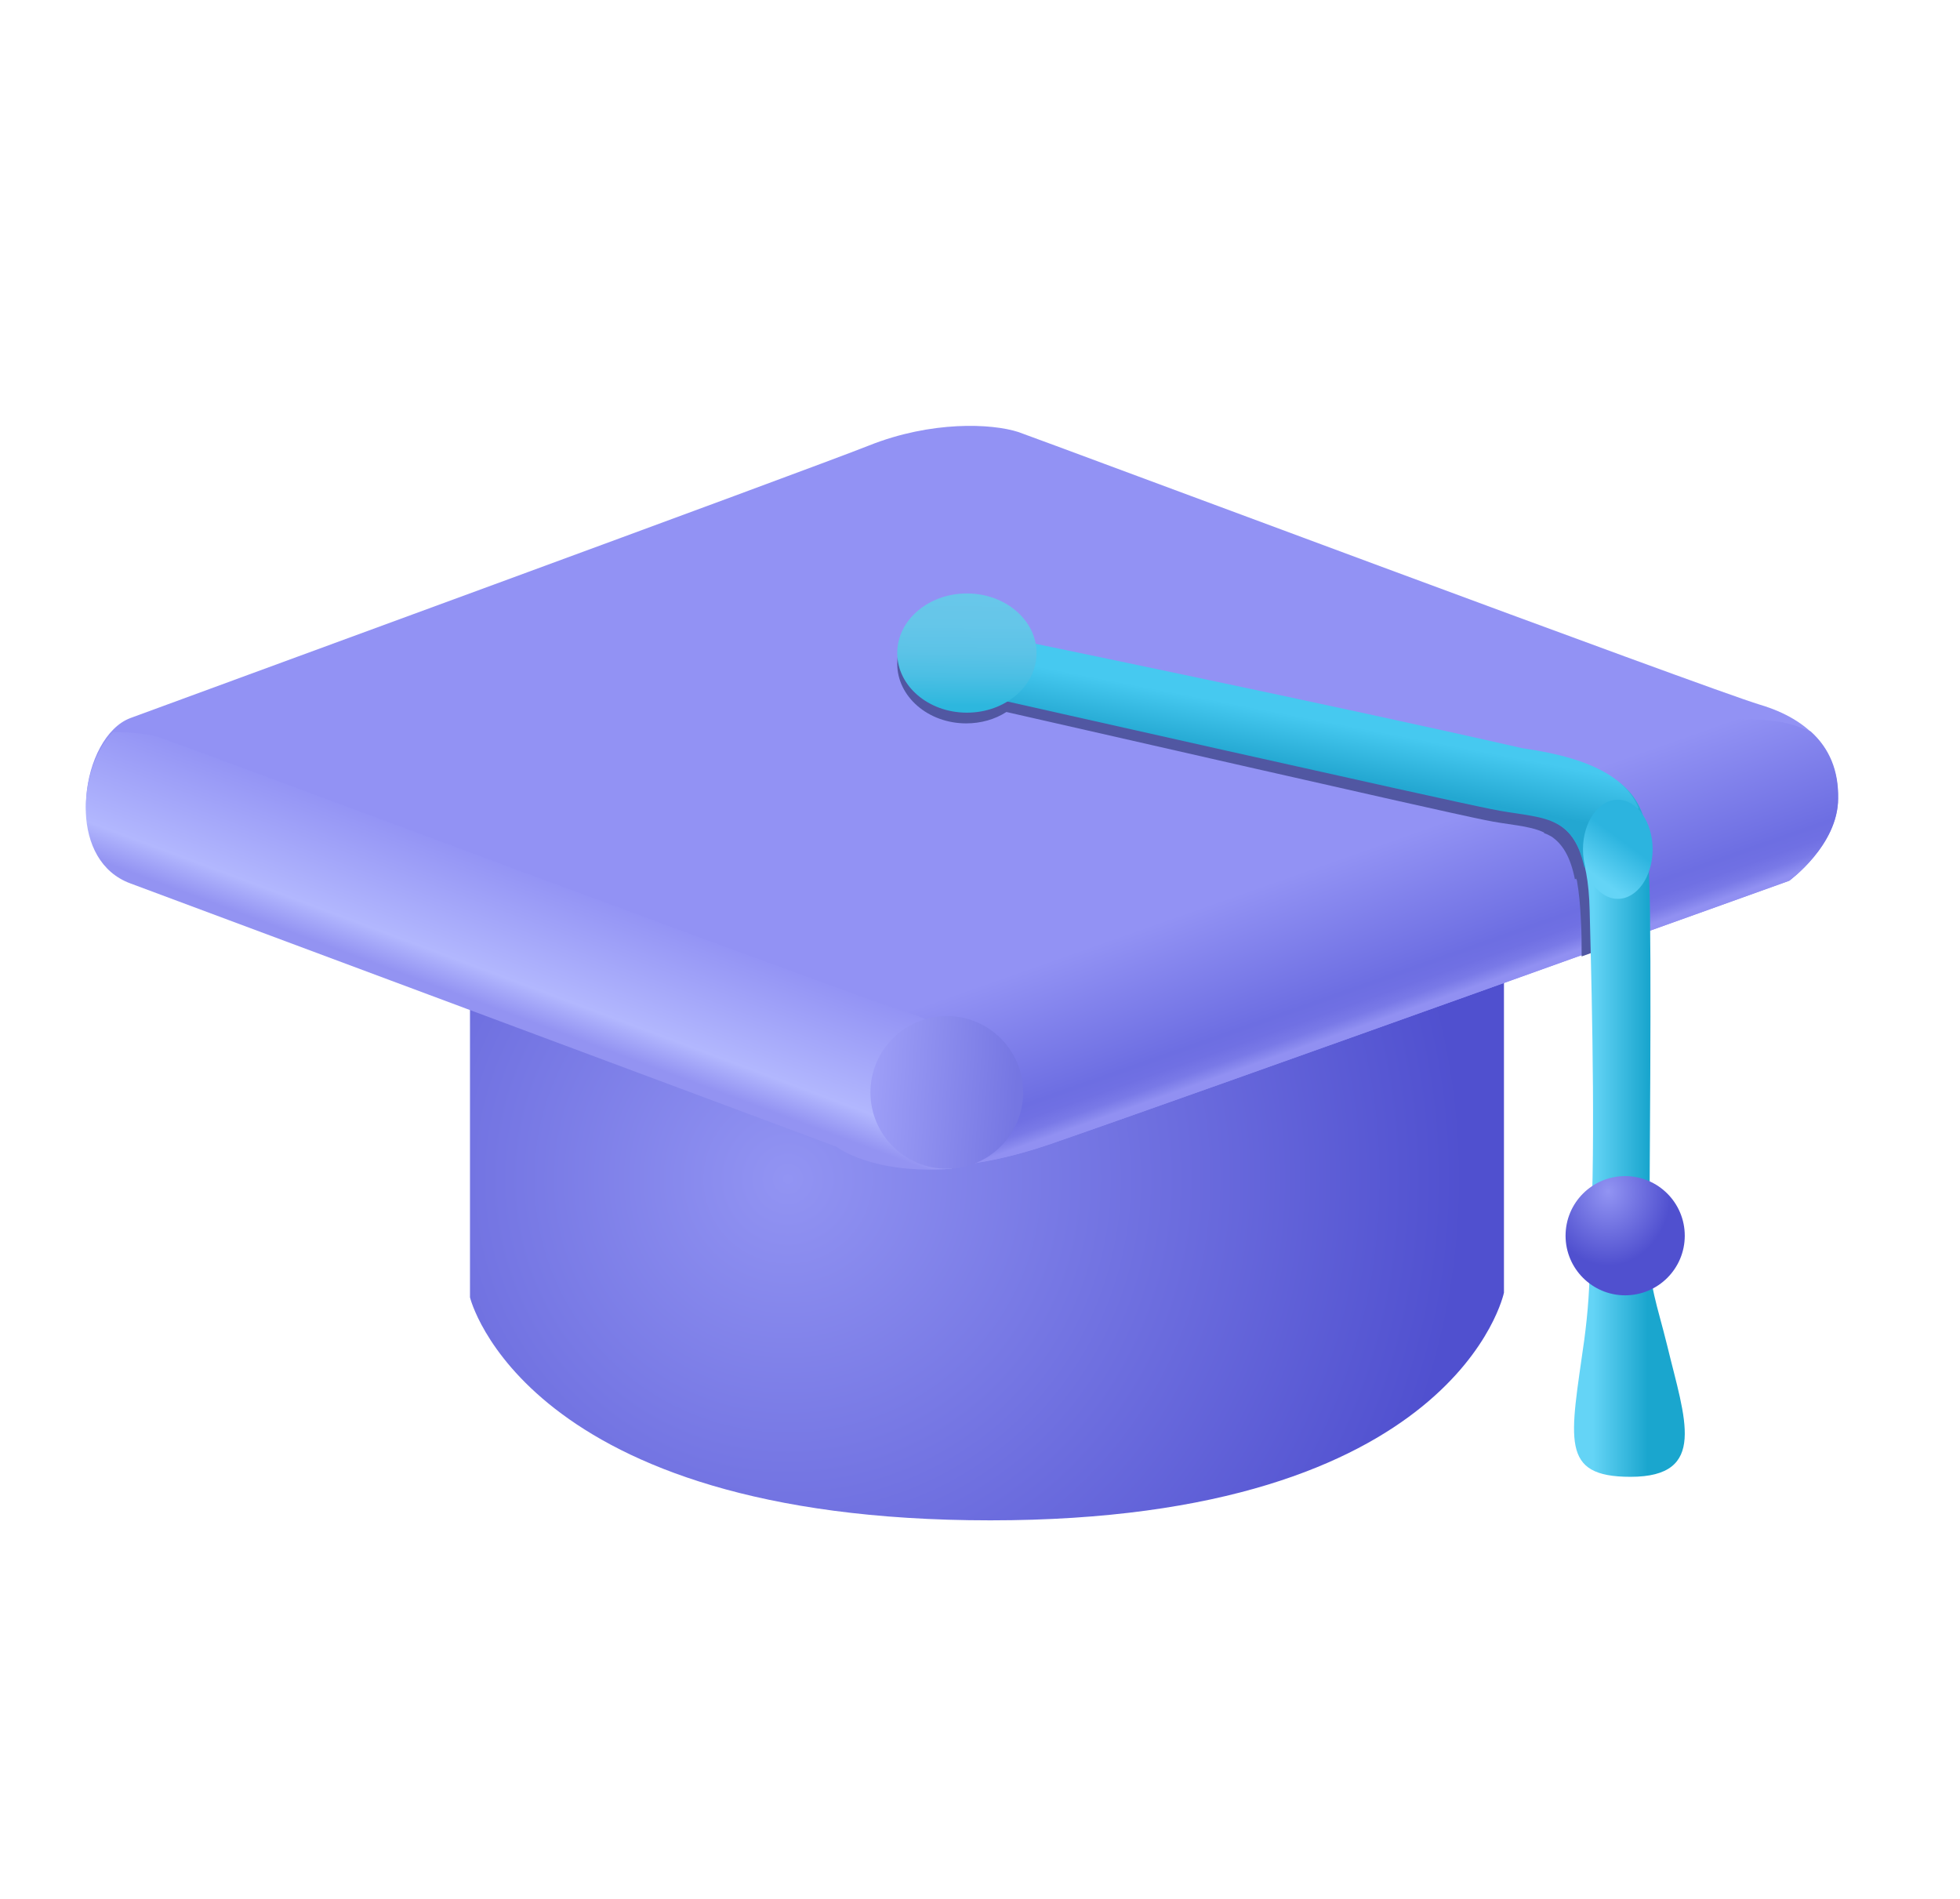 <svg width="160" height="155" viewBox="0 0 160 155" fill="none" xmlns="http://www.w3.org/2000/svg">
<path d="M38.366 78.727V105.896C38.366 105.896 42.739 124.1 80.842 124.1C118.945 124.1 122.772 105.514 122.772 105.514V77.634L38.366 78.727Z" fill="url(#paint0_radial_2598_2808)"/>
<path d="M10.705 71.894L68.269 93.378C68.269 93.378 73.572 97.587 85.763 93.378C97.953 89.169 146.06 71.894 146.06 71.894C146.06 71.894 150.051 68.997 150.051 65.17C150.051 61.343 147.864 58.774 143.655 57.517C139.445 56.259 85.325 36.033 83.139 35.267C80.952 34.557 76.032 34.338 70.948 36.361C65.864 38.383 14.641 57.134 10.651 58.61C6.66 60.086 5.02 69.817 10.705 71.894Z" fill="#9292F4"/>
<path d="M147.809 59.703C147.098 59.429 146.661 59.265 146.497 59.211C144.31 58.5 139.39 58.281 134.306 60.304C129.222 62.327 78 81.077 74.009 82.553C70.401 83.865 68.761 91.792 72.478 94.963C75.321 95.455 79.694 95.455 85.762 93.377C97.953 89.168 146.06 71.893 146.06 71.893C146.06 71.893 150.05 68.996 150.05 65.169C150.105 62.928 149.34 61.069 147.809 59.703Z" fill="url(#paint1_linear_2598_2808)"/>
<path d="M80.077 90.153C80.077 86.326 77.89 83.757 73.681 82.499C69.472 81.242 15.352 60.961 13.165 60.25C12.29 59.922 10.869 59.758 9.229 59.758C6.332 62.655 5.73 70.308 10.65 72.112L68.269 93.597C68.269 93.597 71.166 95.892 77.672 95.4C78.765 94.198 80.077 92.284 80.077 90.153Z" fill="url(#paint2_linear_2598_2808)"/>
<path d="M77.289 95.4C80.731 95.4 83.521 92.61 83.521 89.168C83.521 85.726 80.731 82.936 77.289 82.936C73.847 82.936 71.057 85.726 71.057 89.168C71.057 92.61 73.847 95.4 77.289 95.4Z" fill="url(#paint3_linear_2598_2808)"/>
<path d="M133.705 70.417C133.76 70.089 133.815 69.761 133.815 69.379C133.815 68.067 133.377 66.919 132.667 66.153C132.229 65.443 131.573 64.787 130.644 64.185C130.589 64.185 130.589 64.131 130.535 64.131C129.059 63.201 126.872 62.436 123.537 61.944C111.237 59.101 90.628 54.728 84.396 53.416C83.959 51.12 81.663 49.316 78.875 49.316C75.759 49.316 73.244 51.503 73.244 54.181C73.244 56.86 75.759 59.047 78.875 59.047C80.078 59.047 81.225 58.719 82.155 58.117C86.528 59.101 117.305 66.153 121.132 66.919C123.155 67.356 124.795 67.356 126.052 67.957C126.052 67.957 126.052 67.957 126.052 68.012C126.271 68.067 126.435 68.176 126.653 68.285C127.528 68.887 128.184 69.871 128.567 71.784C128.621 71.729 128.621 71.729 128.676 71.729C128.676 71.784 128.731 71.839 128.731 71.893C128.895 72.823 129.004 73.916 129.059 75.228C129.113 76.103 129.113 77.087 129.113 78.071C130.753 77.469 132.393 76.923 133.924 76.376C133.924 74.9 133.869 73.697 133.869 72.823C133.705 72.003 133.705 71.237 133.705 70.417Z" fill="#5157A2"/>
<path d="M136.111 109.887C135.236 106.333 134.635 105.076 134.635 101.905C134.635 98.735 134.853 77.469 134.635 71.894C134.471 68.231 135.017 64.787 130.207 62.709C129.004 63.694 127.637 64.951 126.599 66.974C128.403 67.684 129.66 69.488 129.769 74.353C129.988 82.608 130.261 95.236 129.769 102.069C129.824 104.857 129.605 107.263 129.332 109.34C128.184 117.54 127.309 120.547 133.104 120.547C139.445 120.547 137.532 115.791 136.111 109.887Z" fill="url(#paint4_linear_2598_2808)"/>
<path d="M124.248 61.069C109.433 57.68 82.647 52.159 82.647 52.159L81.663 57.133C81.663 57.133 117.579 65.224 121.733 66.044C125.669 66.864 128.348 66.263 129.332 70.8C131.081 69.269 132.503 67.684 133.76 65.935C132.776 63.748 130.425 61.944 124.248 61.069Z" fill="url(#paint5_linear_2598_2808)"/>
<path d="M78.93 58.172C82.069 58.172 84.615 55.994 84.615 53.307C84.615 50.62 82.069 48.441 78.93 48.441C75.79 48.441 73.244 50.62 73.244 53.307C73.244 55.994 75.79 58.172 78.93 58.172Z" fill="url(#paint6_linear_2598_2808)"/>
<path d="M132.667 105.732C135.354 105.732 137.532 103.554 137.532 100.867C137.532 98.18 135.354 96.001 132.667 96.001C129.98 96.001 127.801 98.18 127.801 100.867C127.801 103.554 129.98 105.732 132.667 105.732Z" fill="url(#paint7_radial_2598_2808)"/>
<path d="M132.065 73.37C133.635 73.37 134.908 71.558 134.908 69.324C134.908 67.09 133.635 65.279 132.065 65.279C130.495 65.279 129.223 67.09 129.223 69.324C129.223 71.558 130.495 73.37 132.065 73.37Z" fill="url(#paint8_linear_2598_2808)"/>
<defs>
<radialGradient id="paint0_radial_2598_2808" cx="0" cy="0" r="1" gradientUnits="userSpaceOnUse" gradientTransform="translate(64.374 96.256) scale(55.017 55.017)">
<stop stop-color="#9294F3"/>
<stop offset="1" stop-color="#5050CF"/>
</radialGradient>
<linearGradient id="paint1_linear_2598_2808" x1="112.322" y1="83.358" x2="107.626" y2="70.063" gradientUnits="userSpaceOnUse">
<stop stop-color="#9190F2"/>
<stop offset="0.02" stop-color="#8989EE"/>
<stop offset="0.07" stop-color="#7979E7"/>
<stop offset="0.14" stop-color="#7070E3"/>
<stop offset="0.22" stop-color="#6D6EE2"/>
<stop offset="0.96" stop-color="#9292F4"/>
</linearGradient>
<linearGradient id="paint2_linear_2598_2808" x1="41.622" y1="82.76" x2="45.815" y2="71.532" gradientUnits="userSpaceOnUse">
<stop stop-color="#9393F2"/>
<stop offset="0.22" stop-color="#B2B7FE"/>
<stop offset="0.98" stop-color="#9292F4"/>
</linearGradient>
<linearGradient id="paint3_linear_2598_2808" x1="82.968" y1="89.537" x2="71.291" y2="88.779" gradientUnits="userSpaceOnUse">
<stop stop-color="#7576E2"/>
<stop offset="1" stop-color="#9D9EF7"/>
</linearGradient>
<linearGradient id="paint4_linear_2598_2808" x1="134.509" y1="91.628" x2="130.048" y2="91.628" gradientUnits="userSpaceOnUse">
<stop stop-color="#1AA6CE"/>
<stop offset="1" stop-color="#64D4F6"/>
</linearGradient>
<linearGradient id="paint5_linear_2598_2808" x1="106.256" y1="69.154" x2="108.219" y2="58.878" gradientUnits="userSpaceOnUse">
<stop offset="0.6" stop-color="#23A7D1"/>
<stop offset="1" stop-color="#46C9F0"/>
</linearGradient>
<linearGradient id="paint6_linear_2598_2808" x1="78.88" y1="57.584" x2="78.99" y2="48.062" gradientUnits="userSpaceOnUse">
<stop stop-color="#2DB7DE"/>
<stop offset="0.05" stop-color="#34B9DF"/>
<stop offset="0.25" stop-color="#4BBFE4"/>
<stop offset="0.46" stop-color="#5CC3E7"/>
<stop offset="0.7" stop-color="#65C6E9"/>
<stop offset="1" stop-color="#69C7EA"/>
</linearGradient>
<radialGradient id="paint7_radial_2598_2808" cx="0" cy="0" r="1" gradientUnits="userSpaceOnUse" gradientTransform="translate(131.276 97.247) scale(5.149 6.057)">
<stop stop-color="#9294F3"/>
<stop offset="1" stop-color="#5050CF"/>
</radialGradient>
<linearGradient id="paint8_linear_2598_2808" x1="129.88" y1="72.314" x2="132.533" y2="68.688" gradientUnits="userSpaceOnUse">
<stop offset="0.2" stop-color="#64D4F6"/>
<stop offset="1" stop-color="#2CB4DF"/>
</linearGradient>
</defs>
</svg>